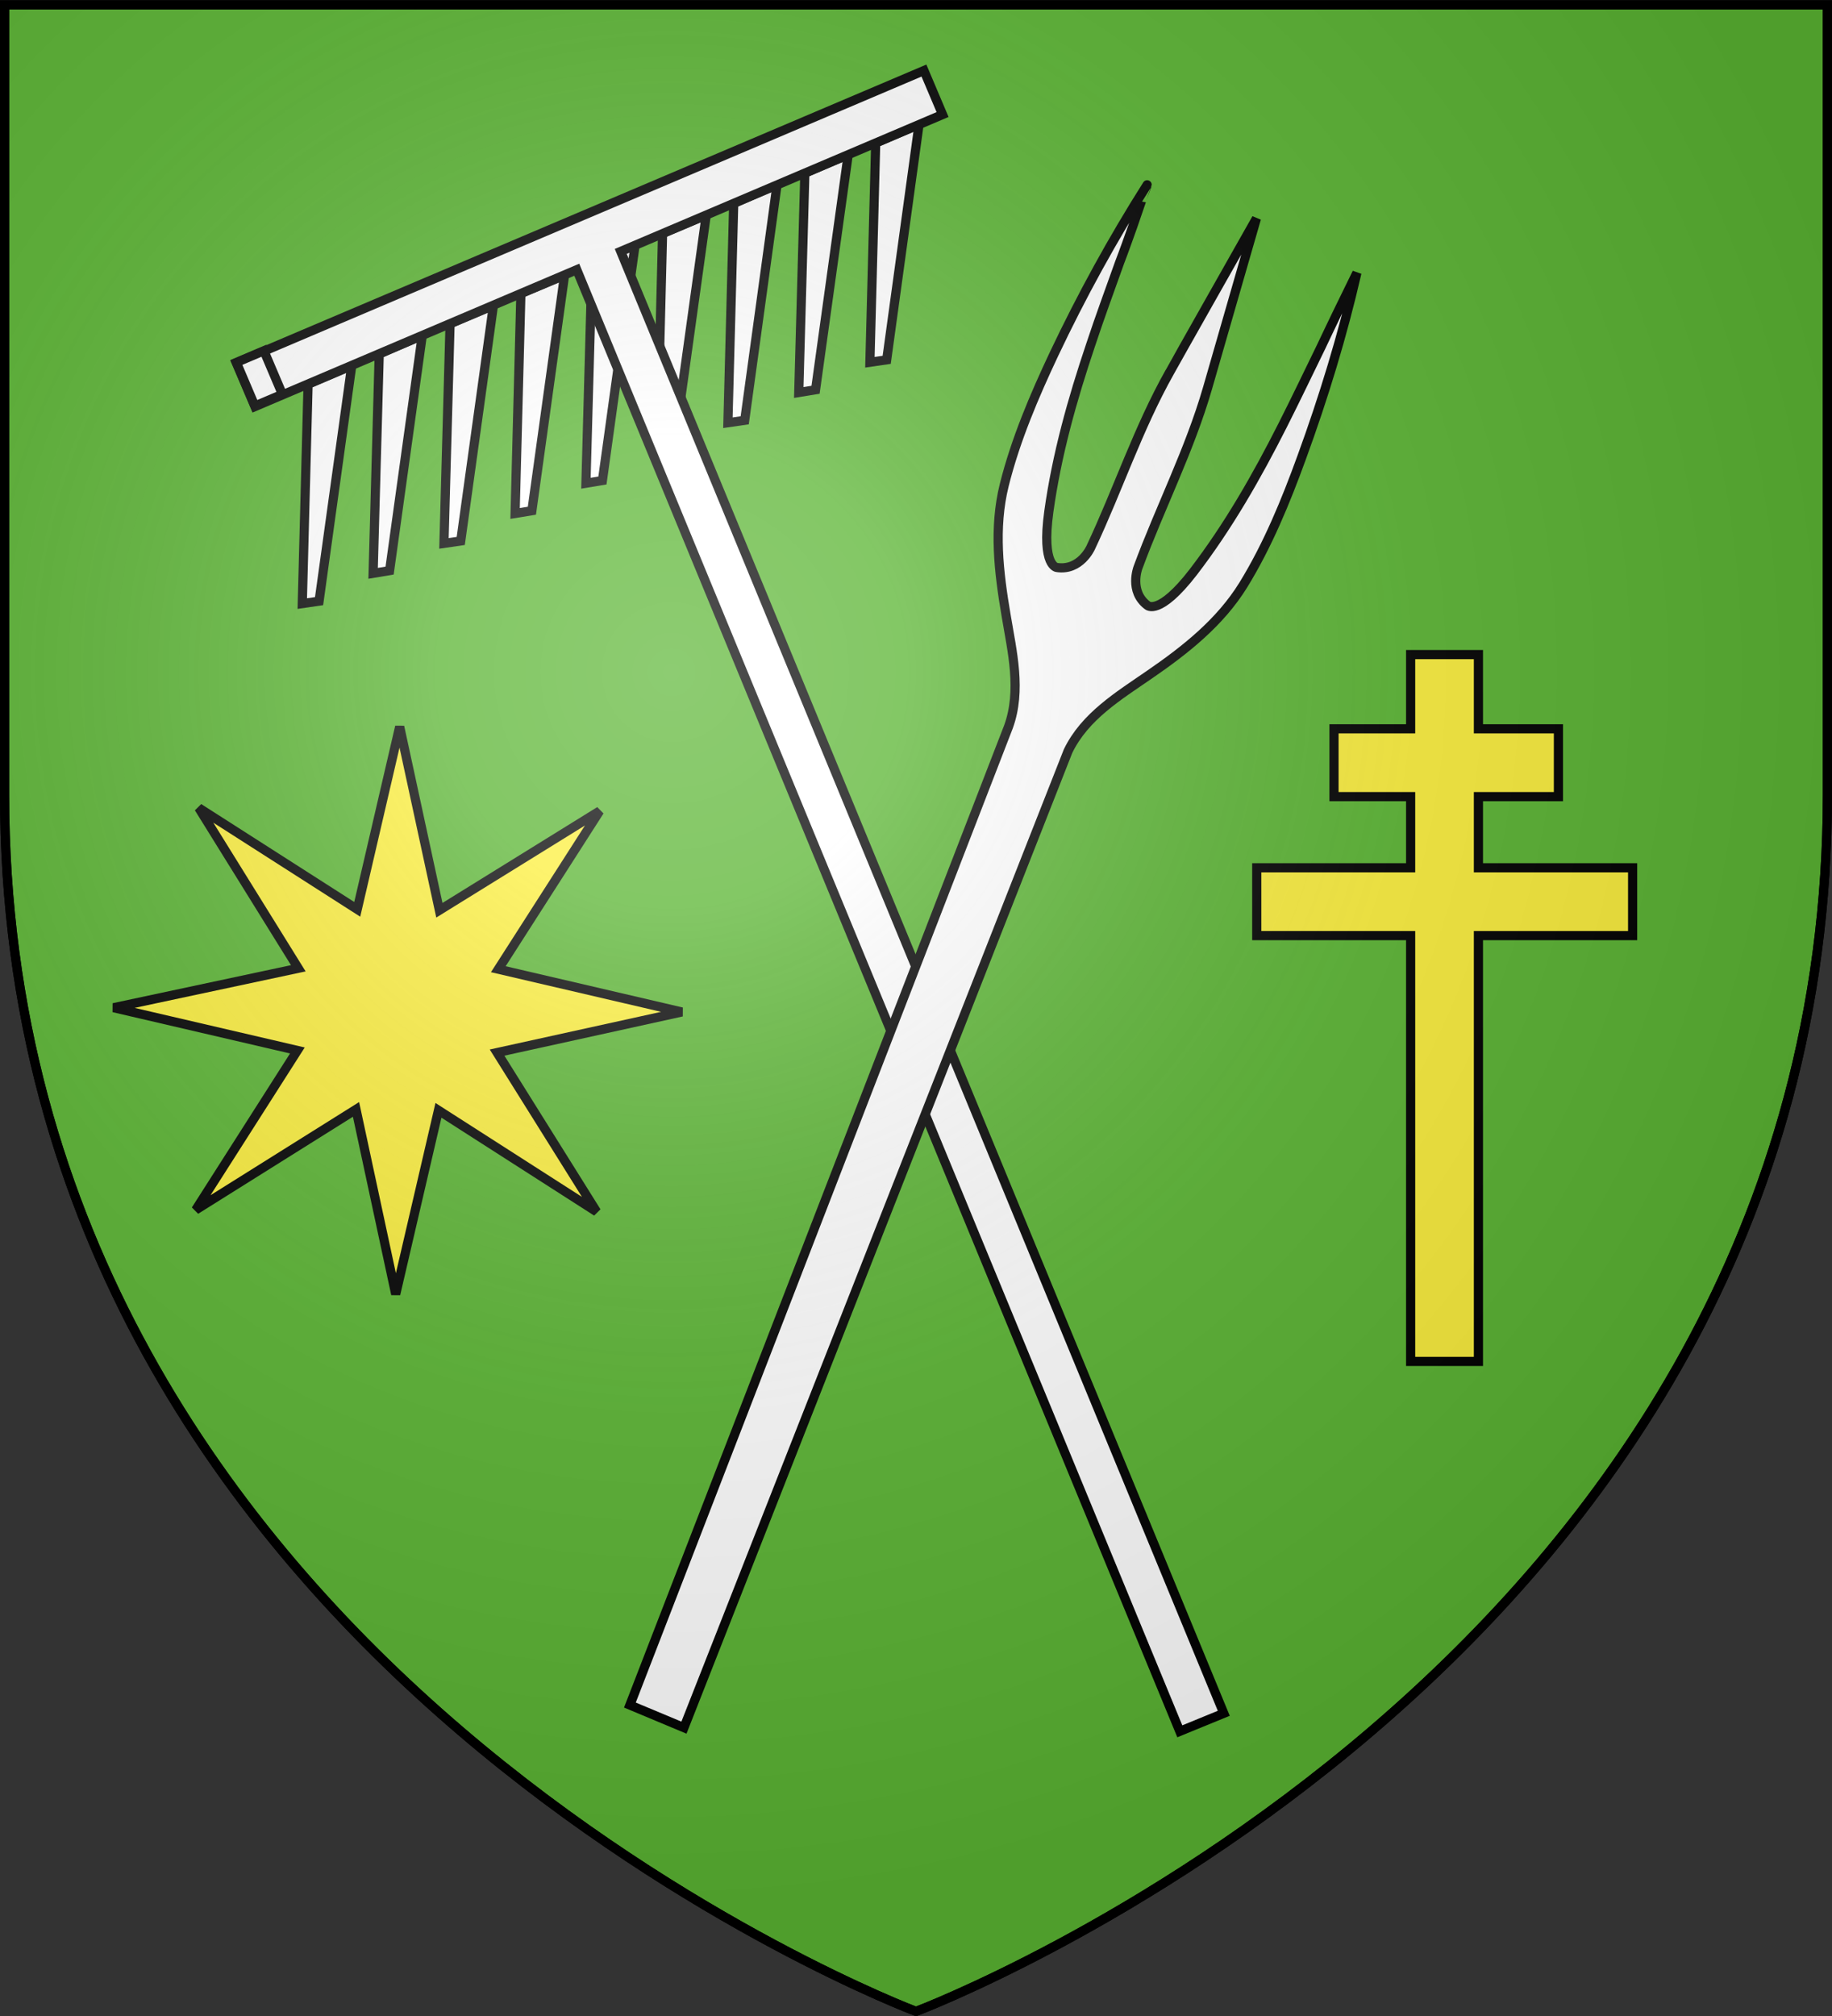 <?xml version="1.0" encoding="utf-8"?>
<!-- Generator: Adobe Illustrator 22.1.0, SVG Export Plug-In . SVG Version: 6.00 Build 0)  -->
<svg version="1.1"
	 id="Calque_1" xmlns:inkscape="http://www.inkscape.org/namespaces/inkscape" xmlns:sodipodi="http://sodipodi.sourceforge.net/DTD/sodipodi-0.dtd"
	 xmlns="http://www.w3.org/2000/svg" xmlns:xlink="http://www.w3.org/1999/xlink" x="0px" y="0px" viewBox="0 0 600 660"
	 style="enable-background:new 0 0 600 660;" xml:space="preserve">
<rect x="0" y="0" width="600" height="660" fill="#333333" stroke="none"/>
<style type="text/css">
	.st0{fill:#5AB532;stroke:#000000;stroke-width:3;}
	.st1{fill:#FFFFFF;stroke:#000000;stroke-width:3;}
	.st2{fill:#FCEF3C;stroke:#000000;stroke-width:3;}
	.st3{fill:url(#shield_3_);}
	.st4{fill:none;stroke:#000000;stroke-width:3;}
</style>
<path id="shield" class="st0" d="M1.5,1.6h597v258.5c0,286.2-298.5,398.4-298.5,398.4S1.5,546.3,1.5,260.1V1.6z"/>
<g>
	<g>
		<polygon class="st1" points="301,40.7 290.4,117.8 284.9,118.6 286.8,46.8 		"/>
		<polygon class="st1" points="277.8,50.6 267.1,127.6 261.6,128.5 263.6,56.7 		"/>
		<polygon class="st1" points="254.5,60.4 243.9,137.6 238.4,138.4 240.3,66.6 		"/>
		<polygon class="st1" points="231.3,70.4 220.6,147.4 215.2,148.3 217,76.4 		"/>
		<polygon class="st1" points="208,80.2 197.3,157.3 191.9,158.2 193.9,86.2 		"/>
		<polygon class="st1" points="184.9,90.1 174.2,167.2 168.7,168.1 170.6,96.1 		"/>
		<polygon class="st1" points="161.6,100 150.9,177.1 145.4,177.9 147.4,106 		"/>
		<polygon class="st1" points="138.3,109.8 127.6,186.8 122.2,187.7 124.2,115.9 		"/>
		<polygon class="st1" points="115.2,119.7 104.5,196.8 99,197.6 100.9,125.8 		"/>
		<g>
			<polygon class="st1" points="386.4,566.8 188.9,88.3 83.5,133.1 77.4,118.8 302.6,23.1 308.7,37.5 203.3,82.3 400.8,560.9 			"/>
		</g>
		
			<rect x="80.1" y="116.2" transform="matrix(0.92 -0.391 0.391 0.92 -41.712 43.073)" class="st1" width="9.8" height="15.5"/>
	</g>
	<g>
		<path class="st1" d="M371,74.1c-1.4,3.9-2.8,7.9-4.3,11.8c-3.2,9-6.5,17.9-9.5,27c-6,17.8-11.1,35.9-13.7,54.6
			c-2.5,18.1,2.7,18.3,2.7,18.3c7.6,1.1,11-6.5,11-6.5c9-19.1,15.5-39,25.9-57.5c0.1-0.3,28.4-50.3,28.4-50.3s-15.9,55.2-16,55.5
			c-5.9,20.4-15.5,39-22.8,58.8c0,0-3,7.8,3.1,12.4c0,0,3.8,3.6,15-10.9c11.5-15,20.8-31.3,29.3-48.1c4.3-8.5,8.4-17.1,12.6-25.7
			c1.8-3.8,3.6-7.6,5.4-11.3c1.9-3.9,6.3-12.9,6.3-12.9c-4.7,20.5-10.9,40.8-18.1,60.5c-5.2,14.3-11.1,28.7-19.1,41.7
			c-7.6,12.3-19,21.3-30.8,29.4c-10,6.9-21.1,13.6-26.6,25L224,565.6l-17.7-7.4l124-320.3c4.3-11.9,1.2-24.5-0.8-36.5
			c-2.4-14.1-4.1-28.5-0.6-42.6c3.7-14.8,9.8-29.1,16.3-42.9c9-19,19.2-37.6,30.5-55.4C375.7,60.5,372.4,69.9,371,74.1z"/>
	</g>
</g>
<g>
	<polygon class="st2" points="534.7,306.3 534.7,284.1 484.2,284.1 484.2,260.8 510.4,260.8 510.4,238.6 484.2,238.6 484.2,214.3 
		462,214.3 462,238.6 436.9,238.6 436.9,260.8 462,260.8 462,284.1 411.6,284.1 411.6,306.3 462,306.3 462,445.7 484.2,445.7 
		484.2,306.3 	"/>
</g>
<polygon class="st2" points="117,297.7 130.9,237.9 143.9,298 196.4,265.5 163.2,317.3 223.3,331.3 162.8,344.6 195.4,396.7 
	143.6,363.5 129.6,423.7 116.6,363.2 64.1,396.1 97.4,343.9 37.2,329.9 97.7,317 65.1,264.5 "/>
<radialGradient id="shield_3_" cx="96.655" cy="1865.77" r="405.002" gradientTransform="matrix(1 0 0 1 123.345 -1645.715)" gradientUnits="userSpaceOnUse">
	<stop  offset="0" style="stop-color:#FFFFFF;stop-opacity:0.31"/>
	<stop  offset="0.19" style="stop-color:#FFFFFF;stop-opacity:0.25"/>
	<stop  offset="0.6" style="stop-color:#6B6B6B;stop-opacity:0.125"/>
	<stop  offset="1" style="stop-color:#000000;stop-opacity:0.125"/>
</radialGradient>
<path id="shield_1_" class="st3" d="M1.5,1.6h597v258.5c0,286.2-298.5,398.4-298.5,398.4S1.5,546.3,1.5,260.1V1.6z"/>
<path id="shield_2_" class="st4" d="M1.5,1.6h597v258.5c0,286.2-298.5,398.4-298.5,398.4S1.5,546.3,1.5,260.1V1.6z"/>
</svg>
